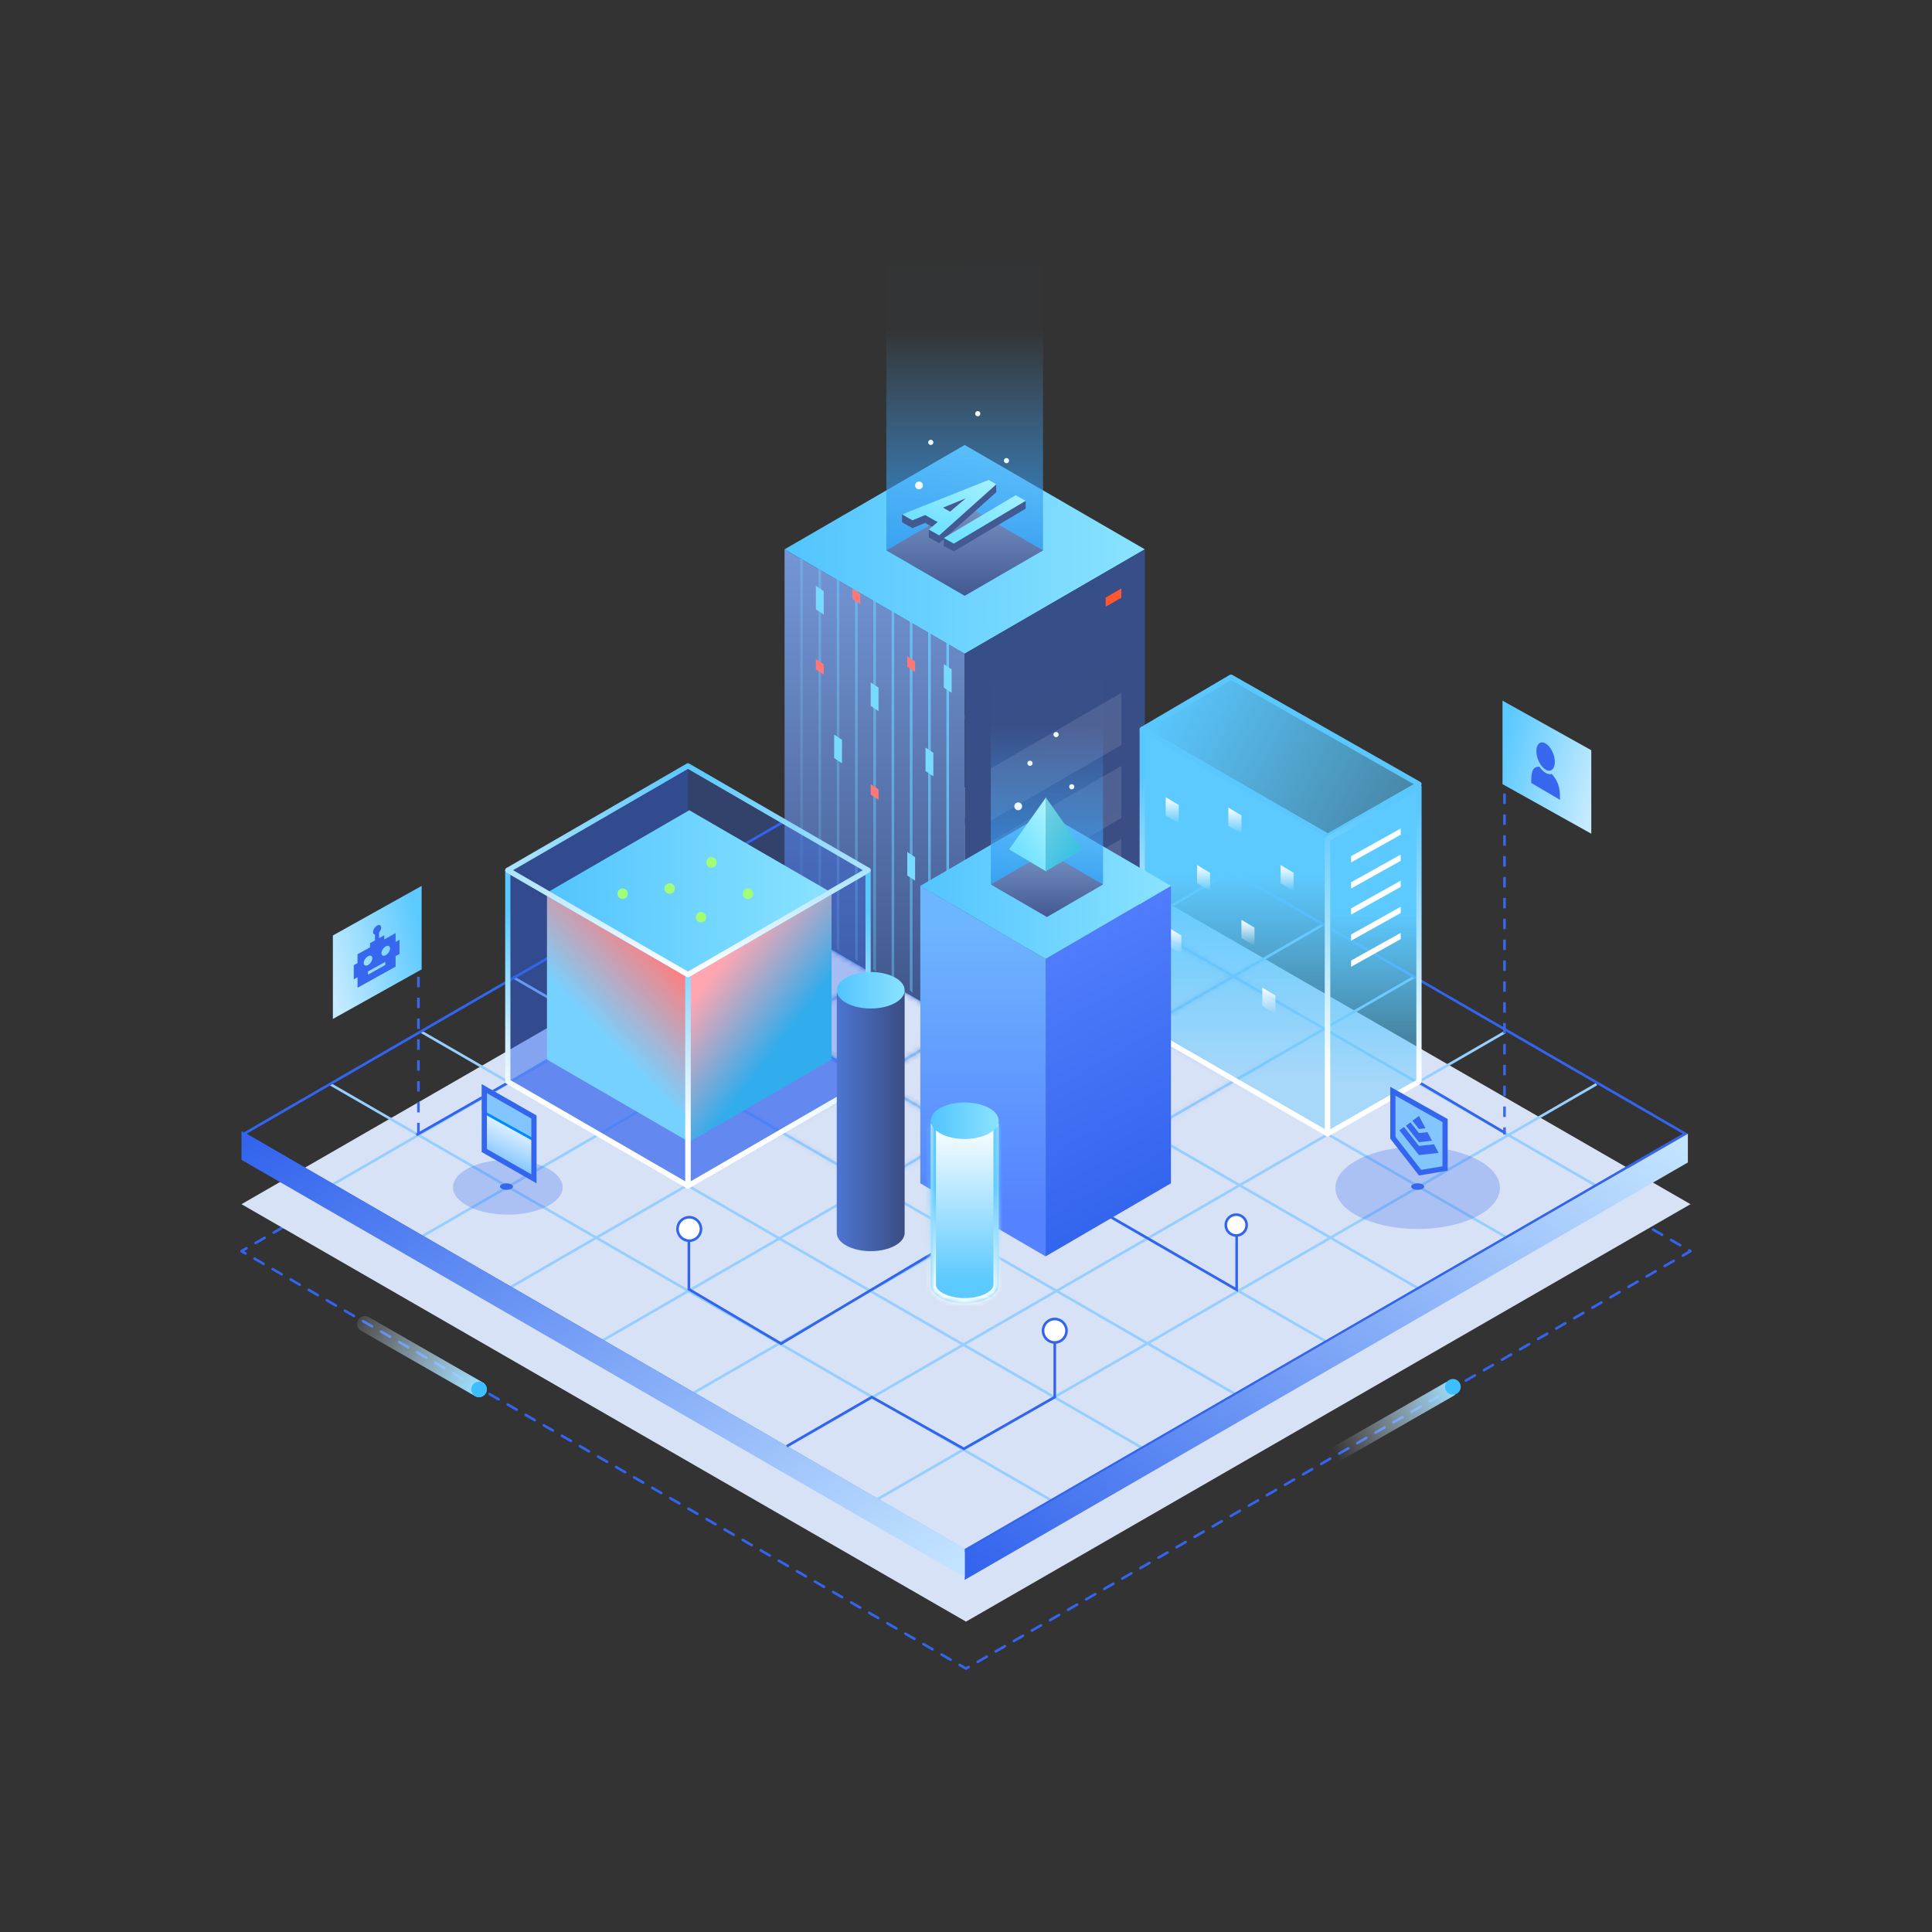 <svg xmlns="http://www.w3.org/2000/svg" width="400" height="400" viewBox="0 0 400 400" fill="none"><rect x="0" y="0" width="400" height="400" fill="#333333" stroke="none"/><path fill-rule="evenodd" clip-rule="evenodd" d="M200 172.612L350 259.037L200 345.463L50 259.037L200 172.612Z" stroke="#3364ED" stroke-width="0.54" stroke-linecap="round" stroke-linejoin="round" stroke-dasharray="2.16 2.16 2.16 2.16"></path><path fill-rule="evenodd" clip-rule="evenodd" d="M74.145 273.289C74.591 272.516 75.579 272.249 76.354 272.693L99.941 286.217C100.719 286.663 100.987 287.656 100.538 288.433C100.092 289.206 99.104 289.473 98.329 289.028L74.742 275.505C73.964 275.059 73.697 274.066 74.145 273.289Z" fill="url(#paint0_linear_4_987)"></path><path fill-rule="evenodd" clip-rule="evenodd" d="M99.189 289.286C100.085 289.286 100.811 288.561 100.811 287.666C100.811 286.771 100.085 286.045 99.189 286.045C98.294 286.045 97.568 286.771 97.568 287.666C97.568 288.561 98.294 289.286 99.189 289.286Z" fill="#3DBEFF"></path><path fill-rule="evenodd" clip-rule="evenodd" d="M301.531 286.793C301.084 286.02 300.096 285.753 299.321 286.197L275.734 299.721C274.956 300.167 274.689 301.16 275.137 301.937C275.584 302.71 276.572 302.977 277.346 302.532L300.933 289.009C301.711 288.563 301.979 287.57 301.531 286.793Z" fill="url(#paint1_linear_4_987)"></path><path fill-rule="evenodd" clip-rule="evenodd" d="M300.811 288.746C299.915 288.746 299.189 288.021 299.189 287.126C299.189 286.231 299.915 285.505 300.811 285.505C301.706 285.505 302.432 286.231 302.432 287.126C302.432 288.021 301.706 288.746 300.811 288.746Z" fill="#3DBEFF"></path><path fill-rule="evenodd" clip-rule="evenodd" d="M200 162.889L350 249.315L200 335.74L50 249.315L200 162.889Z" fill="#D7E2F6"></path><path fill-rule="evenodd" clip-rule="evenodd" d="M217.973 158.874L218.243 159.341L200 169.872L218.007 180.266L236.351 169.677L236.622 170.145L218.547 180.578L236.284 190.815L254.189 180.48L254.46 180.948L236.824 191.127L255.372 201.833L273.649 191.283L273.919 191.751L255.912 202.145L274.189 212.695L292.568 202.087L292.838 202.554L274.73 213.007L293.475 223.827L311.486 213.43L311.757 213.898L294.015 224.138L312.292 234.688L330.406 224.233L330.676 224.701L312.833 235L330.676 245.299L330.405 245.767L312.292 235.312L294.285 245.706L312.298 256.103L312.027 256.57L293.745 246.018L276.008 256.256L294.46 266.906L294.189 267.374L275.468 256.568L256.921 267.273L275 277.709L274.73 278.177L256.38 267.585L238.103 278.135L256.081 288.512L255.811 288.98L237.563 278.447L218.818 289.267L237.162 299.856L236.892 300.323L218.277 289.579L200 300.129L218.243 310.659L217.973 311.127L199.46 300.441L180.946 311.127L180.676 310.659L198.919 300.129L180.642 289.579L162.027 300.323L161.757 299.856L180.102 289.267L161.357 278.447L143.108 288.98L142.838 288.512L160.816 278.135L142.539 267.585L124.189 278.177L123.919 277.709L141.999 267.273L123.451 256.568L104.73 267.374L104.459 266.906L122.911 256.256L105.174 246.018L86.892 256.57L86.622 256.103L104.634 245.706L86.627 235.312L68.513 245.767L68.243 245.299L86.086 235L68.243 224.701L68.514 224.233L86.627 234.688L104.904 224.138L87.162 213.898L87.433 213.43L105.444 223.827L124.189 213.007L106.081 202.554L106.352 202.087L124.73 212.695L143.007 202.145L125 191.751L125.27 191.283L143.547 201.833L162.095 191.127L144.46 180.948L144.73 180.48L162.635 190.815L180.372 180.577L162.297 170.145L162.568 169.677L180.912 180.266L198.919 169.872L180.676 159.341L180.946 158.874L199.459 169.56L217.973 158.874ZM199.459 170.184L181.453 180.577L199.46 190.971L217.466 180.578L199.459 170.184ZM180.912 180.889L163.176 191.127L181.183 201.521L198.919 191.283L180.912 180.889ZM162.635 191.439L144.088 202.145L162.095 212.539L180.642 201.833L162.635 191.439ZM143.547 202.457L125.27 213.007L143.277 223.4L161.554 212.851L143.547 202.457ZM124.73 213.319L105.985 224.138L123.992 234.532L142.737 223.712L124.73 213.319ZM105.444 224.45L87.167 235L105.174 245.394L123.451 234.844L105.444 224.45ZM200 191.283L218.007 180.889L235.743 191.127L217.737 201.521L200 191.283ZM181.723 201.833L199.46 191.595L217.196 201.833L199.46 212.071L181.723 201.833ZM162.635 212.851L181.183 202.145L198.919 212.383L180.372 223.088L162.635 212.851ZM143.817 223.712L162.095 213.163L179.831 223.4L161.554 233.95L143.817 223.712ZM124.532 234.844L143.277 224.024L161.014 234.262L142.269 245.082L124.532 234.844ZM105.714 245.706L123.992 235.156L141.728 245.394L123.451 255.944L105.714 245.706ZM236.284 191.439L218.277 201.833L236.824 212.539L254.831 202.145L236.284 191.439ZM217.737 202.145L200 212.383L218.547 223.088L236.284 212.851L217.737 202.145ZM199.46 212.695L180.912 223.4L199.46 234.106L218.007 223.4L199.46 212.695ZM180.372 223.712L162.094 234.262L180.642 244.968L198.919 234.418L180.372 223.712ZM161.554 234.574L142.809 245.394L161.357 256.1L180.102 245.28L161.554 234.574ZM142.269 245.706L123.991 256.256L142.539 266.961L160.816 256.412L142.269 245.706ZM237.365 212.851L255.372 202.457L273.649 213.007L255.642 223.4L237.365 212.851ZM219.088 223.4L236.824 213.163L255.102 223.712L237.365 233.95L219.088 223.4ZM200 234.418L218.547 223.712L236.825 234.262L218.277 244.968L200 234.418ZM181.182 245.28L199.46 234.73L217.737 245.28L199.46 255.83L181.182 245.28ZM161.897 256.412L180.642 245.592L198.919 256.142L180.174 266.961L161.897 256.412ZM143.079 267.273L161.357 256.724L179.634 267.273L161.357 277.823L143.079 267.273ZM274.189 213.319L256.182 223.712L274.927 234.532L292.934 224.138L274.189 213.319ZM255.642 224.024L237.905 234.262L256.65 245.082L274.387 234.844L255.642 224.024ZM237.365 234.574L218.817 245.28L237.562 256.1L256.11 245.394L237.365 234.574ZM218.277 245.592L200 256.142L218.745 266.961L237.022 256.412L218.277 245.592ZM199.46 256.453L180.714 267.273L199.459 278.093L218.205 267.273L199.46 256.453ZM180.174 267.585L161.897 278.135L180.642 288.955L198.919 278.405L180.174 267.585ZM275.468 234.844L293.475 224.45L311.752 235L293.745 245.394L275.468 234.844ZM257.191 245.394L274.927 235.156L293.205 245.706L275.468 255.944L257.191 245.394ZM238.103 256.412L256.65 245.706L274.928 256.256L256.38 266.961L238.103 256.412ZM219.285 267.273L237.562 256.723L255.84 267.273L237.563 277.823L219.285 267.273ZM200 278.405L218.745 267.585L237.022 278.135L218.277 288.955L200 278.405ZM181.182 289.267L199.459 278.717L217.737 289.267L199.46 299.817L181.182 289.267Z" fill="#96CFFF"></path><mask id="mask0_4_987" style="mask-type:luminance" maskUnits="userSpaceOnUse" x="68" y="158" width="263" height="154"><path fill-rule="evenodd" clip-rule="evenodd" d="M217.973 158.874L218.243 159.341L200 169.872L218.007 180.266L236.351 169.677L236.622 170.145L218.547 180.578L236.284 190.815L254.189 180.48L254.46 180.948L236.824 191.127L255.372 201.833L273.649 191.283L273.919 191.751L255.912 202.145L274.189 212.695L292.568 202.087L292.838 202.554L274.73 213.007L293.475 223.827L311.486 213.43L311.757 213.898L294.015 224.138L312.292 234.688L330.406 224.233L330.676 224.701L312.833 235L330.676 245.299L330.405 245.767L312.292 235.312L294.285 245.706L312.298 256.103L312.027 256.57L293.745 246.018L276.008 256.256L294.46 266.906L294.189 267.374L275.468 256.568L256.921 267.273L275 277.709L274.73 278.177L256.38 267.585L238.103 278.135L256.081 288.512L255.811 288.98L237.563 278.447L218.818 289.267L237.162 299.856L236.892 300.323L218.277 289.579L200 300.129L218.243 310.659L217.973 311.127L199.46 300.441L180.946 311.127L180.676 310.659L198.919 300.129L180.642 289.579L162.027 300.323L161.757 299.856L180.102 289.267L161.357 278.447L143.108 288.98L142.838 288.512L160.816 278.135L142.539 267.585L124.189 278.177L123.919 277.709L141.999 267.273L123.451 256.568L104.73 267.374L104.459 266.906L122.911 256.256L105.174 246.018L86.892 256.57L86.622 256.103L104.634 245.706L86.627 235.312L68.513 245.767L68.243 245.299L86.086 235L68.243 224.701L68.514 224.233L86.627 234.688L104.904 224.138L87.162 213.898L87.433 213.43L105.444 223.827L124.189 213.007L106.081 202.554L106.352 202.087L124.73 212.695L143.007 202.145L125 191.751L125.27 191.283L143.547 201.833L162.095 191.127L144.46 180.948L144.73 180.48L162.635 190.815L180.372 180.577L162.297 170.145L162.568 169.677L180.912 180.266L198.919 169.872L180.676 159.341L180.946 158.874L199.459 169.56L217.973 158.874ZM199.459 170.184L181.453 180.577L199.46 190.971L217.466 180.578L199.459 170.184ZM180.912 180.889L163.176 191.127L181.183 201.521L198.919 191.283L180.912 180.889ZM162.635 191.439L144.088 202.145L162.095 212.539L180.642 201.833L162.635 191.439ZM143.547 202.457L125.27 213.007L143.277 223.4L161.554 212.851L143.547 202.457ZM124.73 213.319L105.985 224.138L123.992 234.532L142.737 223.712L124.73 213.319ZM105.444 224.45L87.167 235L105.174 245.394L123.451 234.844L105.444 224.45ZM200 191.283L218.007 180.889L235.743 191.127L217.737 201.521L200 191.283ZM181.723 201.833L199.46 191.595L217.196 201.833L199.46 212.071L181.723 201.833ZM162.635 212.851L181.183 202.145L198.919 212.383L180.372 223.088L162.635 212.851ZM143.817 223.712L162.095 213.163L179.831 223.4L161.554 233.95L143.817 223.712ZM124.532 234.844L143.277 224.024L161.014 234.262L142.269 245.082L124.532 234.844ZM105.714 245.706L123.992 235.156L141.728 245.394L123.451 255.944L105.714 245.706ZM236.284 191.439L218.277 201.833L236.824 212.539L254.831 202.145L236.284 191.439ZM217.737 202.145L200 212.383L218.547 223.088L236.284 212.851L217.737 202.145ZM199.46 212.695L180.912 223.4L199.46 234.106L218.007 223.4L199.46 212.695ZM180.372 223.712L162.094 234.262L180.642 244.968L198.919 234.418L180.372 223.712ZM161.554 234.574L142.809 245.394L161.357 256.1L180.102 245.28L161.554 234.574ZM142.269 245.706L123.991 256.256L142.539 266.961L160.816 256.412L142.269 245.706ZM237.365 212.851L255.372 202.457L273.649 213.007L255.642 223.4L237.365 212.851ZM219.088 223.4L236.824 213.163L255.102 223.712L237.365 233.95L219.088 223.4ZM200 234.418L218.547 223.712L236.825 234.262L218.277 244.968L200 234.418ZM181.182 245.28L199.46 234.73L217.737 245.28L199.46 255.83L181.182 245.28ZM161.897 256.412L180.642 245.592L198.919 256.142L180.174 266.961L161.897 256.412ZM143.079 267.273L161.357 256.724L179.634 267.273L161.357 277.823L143.079 267.273ZM274.189 213.319L256.182 223.712L274.927 234.532L292.934 224.138L274.189 213.319ZM255.642 224.024L237.905 234.262L256.65 245.082L274.387 234.844L255.642 224.024ZM237.365 234.574L218.817 245.28L237.562 256.1L256.11 245.394L237.365 234.574ZM218.277 245.592L200 256.142L218.745 266.961L237.022 256.412L218.277 245.592ZM199.46 256.453L180.714 267.273L199.459 278.093L218.205 267.273L199.46 256.453ZM180.174 267.585L161.897 278.135L180.642 288.955L198.919 278.405L180.174 267.585ZM275.468 234.844L293.475 224.45L311.752 235L293.745 245.394L275.468 234.844ZM257.191 245.394L274.927 235.156L293.205 245.706L275.468 255.944L257.191 245.394ZM238.103 256.412L256.65 245.706L274.928 256.256L256.38 266.961L238.103 256.412ZM219.285 267.273L237.562 256.723L255.84 267.273L237.563 277.823L219.285 267.273ZM200 278.405L218.745 267.585L237.022 278.135L218.277 288.955L200 278.405ZM181.182 289.267L199.459 278.717L217.737 289.267L199.46 299.817L181.182 289.267Z" fill="white"></path></mask><g mask="url(#mask0_4_987)"><path fill-rule="evenodd" clip-rule="evenodd" d="M199.73 250.395C241.226 250.395 274.865 221.132 274.865 185.035C274.865 148.938 241.226 119.676 199.73 119.676C158.234 119.676 124.595 148.938 124.595 185.035C124.595 221.132 158.234 250.395 199.73 250.395Z" fill="url(#paint2_radial_4_987)"></path></g><path d="M348.922 234.73L199.729 321.009L50.537 234.73L199.729 148.45L348.922 234.73Z" stroke="#3364ED" stroke-width="0.54" stroke-linecap="round"></path><path fill-rule="evenodd" clip-rule="evenodd" d="M199.73 321.156L349.459 234.73V240.672L199.73 327.098V321.156Z" fill="url(#paint3_linear_4_987)"></path><path fill-rule="evenodd" clip-rule="evenodd" d="M50 234.19L199.73 320.616V326.558L50 240.132V234.19Z" fill="url(#paint4_linear_4_987)"></path><path d="M293.805 224.085L311.659 234.589" stroke="#3364ED" stroke-width="0.54"></path><path d="M311.492 147.013V234.884" stroke="#3768EE" stroke-width="0.54" stroke-dasharray="2.16 2.16 2.16 2.16"></path><path fill-rule="evenodd" clip-rule="evenodd" d="M311.081 145.063L329.459 155.326V172.612L311.081 162.349V145.063Z" fill="url(#paint5_linear_4_987)"></path><path fill-rule="evenodd" clip-rule="evenodd" d="M320 153.93C321.055 154.548 321.911 156.261 321.911 157.755C321.911 159.248 321.055 159.958 320 159.339C318.944 158.72 318.088 157.007 318.088 155.514C318.088 154.02 318.944 153.311 320 153.93ZM318.722 158.742C319.503 159.898 320.497 160.481 321.277 160.24C322.973 162.14 322.973 163.865 322.973 165.59L317.027 162.104C317.027 160.379 317.027 158.655 318.722 158.742Z" fill="#3767EF"></path><path d="M105.596 223.917L86.225 234.973" stroke="#3364ED" stroke-width="0.54"></path><path d="M86.628 184.953V234.884" stroke="#3768EE" stroke-width="0.54" stroke-dasharray="2.16 2.16 2.16 2.16"></path><path fill-rule="evenodd" clip-rule="evenodd" d="M87.297 183.415L68.919 193.678V210.963L87.297 200.7V183.415Z" fill="url(#paint6_linear_4_987)"></path><path fill-rule="evenodd" clip-rule="evenodd" d="M79.556 193.634L78.481 194.23V193.044C78.745 192.751 78.925 192.365 78.925 192.035C78.925 191.556 78.548 191.377 78.083 191.635C77.618 191.893 77.241 192.491 77.241 192.969C77.241 193.28 77.4 193.465 77.64 193.485V194.698L76.61 195.269V196.136L74.027 197.57V199.395L73.243 199.83V202.769L74.027 202.333V204.502L81.91 200.125V197.957L82.712 197.512V194.573L81.91 195.018V193.193L79.556 194.5V193.634ZM76.189 201.785V201.135L79.766 199.149V199.799L76.189 201.785ZM76.198 199.8C76.689 199.527 77.087 198.897 77.087 198.393C77.087 197.889 76.689 197.701 76.198 197.974C75.707 198.246 75.309 198.876 75.309 199.38C75.309 199.884 75.707 200.072 76.198 199.8ZM80.755 196.357C80.755 196.861 80.357 197.491 79.866 197.763C79.375 198.036 78.977 197.848 78.977 197.344C78.977 196.84 79.375 196.21 79.866 195.937C80.357 195.665 80.755 195.853 80.755 196.357Z" fill="#3767EF"></path><path d="M229.934 251.935L256.037 267.024V255.859" stroke="#3364ED" stroke-width="0.54"></path><path fill-rule="evenodd" clip-rule="evenodd" d="M255.945 255.796C257.139 255.796 258.108 254.829 258.108 253.636C258.108 252.442 257.139 251.475 255.945 251.475C254.751 251.475 253.783 252.442 253.783 253.636C253.783 254.829 254.751 255.796 255.945 255.796Z" fill="white" stroke="#3364ED" stroke-width="0.54"></path><path d="M162.89 299.422L180.495 289.259L199.558 299.962L218.378 289.259V276.246" stroke="#3364ED" stroke-width="0.54"></path><path fill-rule="evenodd" clip-rule="evenodd" d="M218.378 277.943C219.721 277.943 220.81 276.855 220.81 275.512C220.81 274.17 219.721 273.082 218.378 273.082C217.035 273.082 215.946 274.17 215.946 275.512C215.946 276.855 217.035 277.943 218.378 277.943Z" fill="white" stroke="#3364ED" stroke-width="0.54"></path><path d="M208.33 250.38L161.717 278.19L142.623 266.922V257.109" stroke="#3364ED" stroke-width="0.54"></path><path fill-rule="evenodd" clip-rule="evenodd" d="M142.702 256.877C144.046 256.877 145.135 255.788 145.135 254.446C145.135 253.104 144.046 252.015 142.702 252.015C141.359 252.015 140.27 253.104 140.27 254.446C140.27 255.788 141.359 256.877 142.702 256.877Z" fill="white" stroke="#3364ED" stroke-width="0.54"></path><path fill-rule="evenodd" clip-rule="evenodd" d="M162.432 113.734L199.729 135.341V212.584L162.432 190.977V113.734Z" fill="url(#paint7_linear_4_987)"></path><path fill-rule="evenodd" clip-rule="evenodd" d="M165.675 115.355L166.215 115.914V192.598L165.675 192.038V115.355ZM169.458 117.515L169.999 118.075V194.758L169.458 194.199V117.515ZM173.242 119.676L173.783 120.236V196.919L173.242 196.359V119.676ZM177.026 121.837L177.567 122.396V199.08L177.026 198.52V121.837ZM180.81 123.997L181.351 124.557V201.24L180.81 200.68V123.997ZM184.594 126.158L185.134 126.718V203.401L184.594 202.841V126.158ZM188.378 128.318L188.918 128.878V205.562L188.378 205.002V128.318ZM192.161 130.479L192.702 131.039V207.722L192.161 207.162V130.479ZM195.945 132.64L196.486 133.199V209.883L195.945 209.323V132.64Z" fill="url(#paint8_linear_4_987)"></path><path fill-rule="evenodd" clip-rule="evenodd" d="M195.405 137.501L197.026 138.581V143.443L195.405 142.363V137.501Z" fill="#79DAFF"></path><path fill-rule="evenodd" clip-rule="evenodd" d="M191.621 154.786L193.243 155.867V160.728L191.621 159.648V154.786Z" fill="#79DAFF"></path><path fill-rule="evenodd" clip-rule="evenodd" d="M187.837 176.393L189.459 177.473V182.335L187.837 181.254V176.393Z" fill="#79DAFF"></path><path fill-rule="evenodd" clip-rule="evenodd" d="M180.27 141.282L181.891 142.363V147.224L180.27 146.144V141.282Z" fill="#79DAFF"></path><path fill-rule="evenodd" clip-rule="evenodd" d="M180.27 162.349L181.891 163.429V165.59L180.27 164.509V162.349Z" fill="#FF7777"></path><path fill-rule="evenodd" clip-rule="evenodd" d="M187.837 135.881L189.459 136.961V139.122L187.837 138.041V135.881Z" fill="#FF7777"></path><path fill-rule="evenodd" clip-rule="evenodd" d="M176.486 121.837L178.108 122.917V125.077L176.486 123.997V121.837Z" fill="#FF7777"></path><path fill-rule="evenodd" clip-rule="evenodd" d="M168.918 136.421L170.54 137.501V139.662L168.918 138.581V136.421Z" fill="#FF7777"></path><path fill-rule="evenodd" clip-rule="evenodd" d="M172.702 152.086L174.324 153.166V158.027L172.702 156.947V152.086Z" fill="#79DAFF"></path><path fill-rule="evenodd" clip-rule="evenodd" d="M168.918 121.296L170.54 122.377V127.238L168.918 126.158V121.296Z" fill="#79DAFF"></path><path fill-rule="evenodd" clip-rule="evenodd" d="M199.729 92.128L237.027 113.734L199.729 135.341L162.432 113.734L199.729 92.128Z" fill="url(#paint9_linear_4_987)"></path><path fill-rule="evenodd" clip-rule="evenodd" d="M237.027 113.734L199.73 135.341V212.584L237.027 190.977V113.734Z" fill="url(#paint10_linear_4_987)"></path><path fill-rule="evenodd" clip-rule="evenodd" d="M232.162 143.443L205.135 159.108V169.911L232.162 154.246V143.443ZM232.162 158.567L205.135 174.232V185.035L232.162 169.371V158.567ZM205.135 189.357L232.162 173.692V184.495L205.135 200.16V189.357Z" fill="white" fill-opacity="0.11"></path><path fill-rule="evenodd" clip-rule="evenodd" d="M232.162 121.837L228.919 123.717V125.618L232.162 123.737V121.837Z" fill="#FF5730"></path><path fill-rule="evenodd" clip-rule="evenodd" d="M199.729 55H215.945V113.945L199.729 123.34L183.513 113.945V55.285H199.729V55Z" fill="url(#paint11_linear_4_987)"></path><path fill-rule="evenodd" clip-rule="evenodd" d="M199.729 104.551L215.945 113.945L199.729 123.34L183.513 113.945L199.729 104.551Z" fill="url(#paint12_linear_4_987)"></path><path fill-rule="evenodd" clip-rule="evenodd" d="M190.27 101.31C190.718 101.31 191.081 100.948 191.081 100.5C191.081 100.053 190.718 99.69 190.27 99.69C189.822 99.69 189.459 100.053 189.459 100.5C189.459 100.948 189.822 101.31 190.27 101.31Z" fill="#EFF7FF"></path><path fill-rule="evenodd" clip-rule="evenodd" d="M208.378 95.909C208.676 95.909 208.918 95.667 208.918 95.369C208.918 95.07 208.676 94.828 208.378 94.828C208.079 94.828 207.837 95.07 207.837 95.369C207.837 95.667 208.079 95.909 208.378 95.909Z" fill="#EFF7FF"></path><path fill-rule="evenodd" clip-rule="evenodd" d="M202.432 86.186C202.731 86.186 202.973 85.944 202.973 85.646C202.973 85.347 202.731 85.106 202.432 85.106C202.134 85.106 201.892 85.347 201.892 85.646C201.892 85.944 202.134 86.186 202.432 86.186Z" fill="#EFF7FF"></path><path fill-rule="evenodd" clip-rule="evenodd" d="M192.702 92.128C193.001 92.128 193.243 91.886 193.243 91.588C193.243 91.289 193.001 91.047 192.702 91.047C192.404 91.047 192.162 91.289 192.162 91.588C192.162 91.886 192.404 92.128 192.702 92.128Z" fill="#EFF7FF"></path><path fill-rule="evenodd" clip-rule="evenodd" d="M194.457 112.474L192.299 111.255V109.63L194.126 109.715L191.543 108.257L188.915 109.343L186.756 108.125V106.479L204.692 100.986L206.236 100.168L206.284 101.885L195.999 111.093L210.286 104.145L212.35 103.698V105.311L197.469 114.174L195.405 113.009V111.625L194.457 112.474Z" fill="#425991"></path><path fill-rule="evenodd" clip-rule="evenodd" d="M194.457 110.853L192.299 109.634L194.126 108.095L191.543 106.637L188.915 107.723L186.756 106.504L204.692 99.366L206.284 100.265L194.457 110.853ZM196.7 105.927L199.964 103.163L195.238 105.102L196.7 105.927ZM197.469 112.553L195.405 111.388L210.286 102.525L212.35 103.69L197.469 112.553Z" fill="url(#paint13_linear_4_987)"></path><path opacity="0.3" fill-rule="evenodd" clip-rule="evenodd" d="M179.73 180.174L142.433 158.567V202.32L179.73 223.927V180.174Z" fill="#3364ED"></path><path opacity="0.702" fill-rule="evenodd" clip-rule="evenodd" d="M142.432 245.533L105.135 223.927L142.973 201.78L180.27 223.387L142.432 245.533Z" fill="#3364ED"></path><path opacity="0.5" fill-rule="evenodd" clip-rule="evenodd" d="M105.135 180.174L142.433 158.567V202.32L105.135 223.927V180.174Z" fill="#3364ED"></path><path fill-rule="evenodd" clip-rule="evenodd" d="M113.244 184.816L142.703 201.882V236.441L113.244 219.375V184.816Z" fill="url(#paint14_linear_4_987)"></path><path fill-rule="evenodd" clip-rule="evenodd" d="M142.703 167.75L172.163 184.816L142.703 201.882L113.244 184.816L142.703 167.75Z" fill="url(#paint15_linear_4_987)"></path><path fill-rule="evenodd" clip-rule="evenodd" d="M172.163 184.816L142.703 201.882V236.441L172.163 219.375V184.816Z" fill="url(#paint16_linear_4_987)"></path><path fill-rule="evenodd" clip-rule="evenodd" d="M105.135 180.174L142.433 201.78V245.533L105.135 223.927V180.174Z" stroke="url(#paint17_linear_4_987)" stroke-width="1.08" stroke-linejoin="round"></path><path fill-rule="evenodd" clip-rule="evenodd" d="M179.73 180.174L142.433 201.78V245.533L179.73 223.927V180.174Z" stroke="url(#paint18_linear_4_987)" stroke-width="1.08" stroke-linejoin="round"></path><path fill-rule="evenodd" clip-rule="evenodd" d="M142.433 158.567L179.73 180.174L142.433 201.78L105.135 180.174L142.433 158.567Z" stroke="url(#paint19_linear_4_987)" stroke-width="1.08" stroke-linejoin="round"></path><path fill-rule="evenodd" clip-rule="evenodd" d="M138.649 185.035C139.246 185.035 139.73 184.552 139.73 183.955C139.73 183.358 139.246 182.875 138.649 182.875C138.052 182.875 137.568 183.358 137.568 183.955C137.568 184.552 138.052 185.035 138.649 185.035Z" fill="#A2FF74"></path><path fill-rule="evenodd" clip-rule="evenodd" d="M154.865 186.116C155.462 186.116 155.946 185.632 155.946 185.035C155.946 184.439 155.462 183.955 154.865 183.955C154.268 183.955 153.784 184.439 153.784 185.035C153.784 185.632 154.268 186.116 154.865 186.116Z" fill="#A2FF74"></path><path fill-rule="evenodd" clip-rule="evenodd" d="M147.298 179.634C147.895 179.634 148.379 179.15 148.379 178.553C148.379 177.957 147.895 177.473 147.298 177.473C146.701 177.473 146.217 177.957 146.217 178.553C146.217 179.15 146.701 179.634 147.298 179.634Z" fill="#A2FF74"></path><path fill-rule="evenodd" clip-rule="evenodd" d="M145.136 190.977C145.733 190.977 146.217 190.493 146.217 189.897C146.217 189.3 145.733 188.816 145.136 188.816C144.538 188.816 144.054 189.3 144.054 189.897C144.054 190.493 144.538 190.977 145.136 190.977Z" fill="#A2FF74"></path><path fill-rule="evenodd" clip-rule="evenodd" d="M128.919 186.116C129.516 186.116 130 185.632 130 185.035C130 184.439 129.516 183.955 128.919 183.955C128.322 183.955 127.838 184.439 127.838 185.035C127.838 185.632 128.322 186.116 128.919 186.116Z" fill="#A2FF74"></path><path fill-rule="evenodd" clip-rule="evenodd" d="M236.486 151.005L274.865 173.152V234.73L236.486 212.584V151.005Z" fill="url(#paint20_linear_4_987)" stroke="url(#paint21_linear_4_987)" stroke-width="1.08" stroke-linejoin="round"></path><path fill-rule="evenodd" clip-rule="evenodd" d="M241.351 165.049L244.054 166.67V170.451L241.351 168.83V165.049Z" fill="url(#paint22_linear_4_987)"></path><path fill-rule="evenodd" clip-rule="evenodd" d="M247.838 179.094L250.54 180.714V184.495L247.838 182.875V179.094Z" fill="url(#paint23_linear_4_987)"></path><path fill-rule="evenodd" clip-rule="evenodd" d="M257.027 190.437L259.729 192.057V195.839L257.027 194.218V190.437Z" fill="url(#paint24_linear_4_987)"></path><path fill-rule="evenodd" clip-rule="evenodd" d="M261.351 204.481L264.054 206.102V209.883L261.351 208.262V204.481Z" fill="url(#paint25_linear_4_987)"></path><path fill-rule="evenodd" clip-rule="evenodd" d="M241.892 192.057L244.594 193.678V197.459L241.892 195.839V192.057Z" fill="url(#paint26_linear_4_987)"></path><path fill-rule="evenodd" clip-rule="evenodd" d="M254.324 167.21L257.027 168.831V172.612L254.324 170.991V167.21Z" fill="url(#paint27_linear_4_987)"></path><path fill-rule="evenodd" clip-rule="evenodd" d="M265.135 179.094L267.837 180.714V184.495L265.135 182.875V179.094Z" fill="url(#paint28_linear_4_987)"></path><path fill-rule="evenodd" clip-rule="evenodd" d="M254.865 140.202L293.784 162.349L274.865 173.152L236.486 151.005L254.865 140.202Z" fill="url(#paint29_linear_4_987)" stroke="#5AC8FF" stroke-width="1.08" stroke-linejoin="round"></path><path fill-rule="evenodd" clip-rule="evenodd" d="M293.783 162.889L274.865 173.692V234.73L293.783 223.927V162.889Z" fill="url(#paint30_linear_4_987)" stroke="url(#paint31_linear_4_987)" stroke-width="1.08" stroke-linejoin="round"></path><path fill-rule="evenodd" clip-rule="evenodd" d="M279.73 177.262L290 171.531V172.823L279.73 178.553V177.262Z" fill="white"></path><path fill-rule="evenodd" clip-rule="evenodd" d="M279.73 182.663L290 176.933V178.225L279.73 183.955V182.663Z" fill="white"></path><path fill-rule="evenodd" clip-rule="evenodd" d="M279.73 188.065L290 182.335V183.626L279.73 189.357V188.065Z" fill="white"></path><path fill-rule="evenodd" clip-rule="evenodd" d="M279.73 193.467L290 187.736V189.028L279.73 194.758V193.467Z" fill="white"></path><path fill-rule="evenodd" clip-rule="evenodd" d="M279.73 198.868L290 193.138V194.429L279.73 200.16V198.868Z" fill="white"></path><path fill-rule="evenodd" clip-rule="evenodd" d="M190.541 183.415L216.486 198.539V260.118L190.541 244.993V183.415Z" fill="url(#paint32_linear_4_987)"></path><path fill-rule="evenodd" clip-rule="evenodd" d="M242.432 183.415L216.486 198.539V260.118L242.432 244.993V183.415Z" fill="url(#paint33_linear_4_987)"></path><path fill-rule="evenodd" clip-rule="evenodd" d="M216.486 168.29L242.432 183.415L216.486 198.539L190.541 183.415L216.486 168.29Z" fill="url(#paint34_linear_4_987)"></path><path fill-rule="evenodd" clip-rule="evenodd" d="M216.757 140.742H228.378V182.986L216.757 189.719L216.757 189.719L205.135 182.986V140.946H216.757V140.742Z" fill="url(#paint35_linear_4_987)"></path><path fill-rule="evenodd" clip-rule="evenodd" d="M216.757 176.393L228.378 183.125L216.757 189.858L205.135 183.125L216.757 176.393Z" fill="url(#paint36_linear_4_987)"></path><path fill-rule="evenodd" clip-rule="evenodd" d="M216.593 165.049L208.919 175.859L216.593 180.417V165.049Z" fill="url(#paint37_linear_4_987)"></path><path fill-rule="evenodd" clip-rule="evenodd" d="M216.486 165.049L224.16 175.859L216.486 180.417V165.049Z" fill="url(#paint38_linear_4_987)"></path><path fill-rule="evenodd" clip-rule="evenodd" d="M210.811 167.75C211.259 167.75 211.622 167.387 211.622 166.94C211.622 166.492 211.259 166.13 210.811 166.13C210.363 166.13 210 166.492 210 166.94C210 167.387 210.363 167.75 210.811 167.75Z" fill="#EFF7FF"></path><path fill-rule="evenodd" clip-rule="evenodd" d="M221.892 163.429C222.19 163.429 222.432 163.187 222.432 162.889C222.432 162.59 222.19 162.349 221.892 162.349C221.593 162.349 221.351 162.59 221.351 162.889C221.351 163.187 221.593 163.429 221.892 163.429Z" fill="#EFF7FF"></path><path fill-rule="evenodd" clip-rule="evenodd" d="M218.649 152.626C218.947 152.626 219.189 152.384 219.189 152.086C219.189 151.787 218.947 151.545 218.649 151.545C218.35 151.545 218.108 151.787 218.108 152.086C218.108 152.384 218.35 152.626 218.649 152.626Z" fill="#EFF7FF"></path><path fill-rule="evenodd" clip-rule="evenodd" d="M213.243 158.567C213.542 158.567 213.784 158.326 213.784 158.027C213.784 157.729 213.542 157.487 213.243 157.487C212.945 157.487 212.703 157.729 212.703 158.027C212.703 158.326 212.945 158.567 213.243 158.567Z" fill="#EFF7FF"></path><path fill-rule="evenodd" clip-rule="evenodd" d="M187.297 205.561H173.243V255.256C173.243 257.345 176.389 259.037 180.27 259.037C184.151 259.037 187.297 257.345 187.297 255.256V205.561Z" fill="url(#paint39_linear_4_987)"></path><path fill-rule="evenodd" clip-rule="evenodd" d="M180.27 208.802C184.151 208.802 187.297 207.11 187.297 205.021C187.297 202.933 184.151 201.24 180.27 201.24C176.389 201.24 173.243 202.933 173.243 205.021C173.243 207.11 176.389 208.802 180.27 208.802Z" fill="url(#paint40_linear_4_987)"></path><mask id="path-94-inside-1_4_987" fill="white"><path fill-rule="evenodd" clip-rule="evenodd" d="M206.757 232.57H192.703V266.06C192.703 268.148 195.849 269.841 199.73 269.841C203.611 269.841 206.757 268.148 206.757 266.06V232.57Z"></path></mask><path fill-rule="evenodd" clip-rule="evenodd" d="M206.757 232.57H192.703V266.06C192.703 268.148 195.849 269.841 199.73 269.841C203.611 269.841 206.757 268.148 206.757 266.06V232.57Z" fill="url(#paint41_linear_4_987)"></path><path d="M192.703 232.57V231.489C192.106 231.489 191.622 231.973 191.622 232.57H192.703ZM206.757 232.57H207.837C207.837 231.973 207.353 231.489 206.757 231.489V232.57ZM206.757 266.06H207.837H206.757ZM192.703 233.65H206.757V231.489H192.703V233.65ZM193.783 266.06V232.57H191.622V266.06H193.783ZM191.622 266.06C191.622 267.692 192.835 268.924 194.249 269.684C195.707 270.469 197.646 270.921 199.73 270.921V268.76C197.932 268.76 196.358 268.366 195.273 267.782C194.143 267.174 193.783 266.515 193.783 266.06H191.622ZM199.73 270.921C201.813 270.921 203.753 270.469 205.21 269.684C206.624 268.924 207.837 267.692 207.837 266.06H205.676C205.676 266.515 205.316 267.174 204.187 267.782C203.101 268.366 201.527 268.76 199.73 268.76V270.921ZM205.676 232.57V266.06H207.837V232.57H205.676Z" fill="url(#paint42_linear_4_987)" mask="url(#path-94-inside-1_4_987)"></path><path fill-rule="evenodd" clip-rule="evenodd" d="M199.73 235.81C203.611 235.81 206.757 234.118 206.757 232.029C206.757 229.941 203.611 228.248 199.73 228.248C195.849 228.248 192.703 229.941 192.703 232.029C192.703 234.118 195.849 235.81 199.73 235.81Z" fill="url(#paint43_linear_4_987)"></path><path fill-rule="evenodd" clip-rule="evenodd" d="M105.135 251.475C111.404 251.475 116.486 248.936 116.486 245.803C116.486 242.671 111.404 240.132 105.135 240.132C98.866 240.132 93.784 242.671 93.784 245.803C93.784 248.936 98.866 251.475 105.135 251.475Z" fill="#3667EF" fill-opacity="0.27"></path><path fill-rule="evenodd" clip-rule="evenodd" d="M104.865 246.344C105.611 246.344 106.216 246.041 106.216 245.668C106.216 245.295 105.611 244.993 104.865 244.993C104.118 244.993 103.513 245.295 103.513 245.668C103.513 246.041 104.118 246.344 104.865 246.344Z" fill="#3667EF"></path><path fill-rule="evenodd" clip-rule="evenodd" d="M99.73 224.467L111.081 230.949V244.993L99.73 238.511V224.467Z" fill="#83C6FF"></path><path fill-rule="evenodd" clip-rule="evenodd" d="M99.73 229.869L111.081 236.351V244.993L99.73 238.511V229.869Z" fill="url(#paint44_linear_4_987)"></path><path d="M100.494 230.464L110.619 236.081" stroke="#008AFF" stroke-width="0.54"></path><path d="M110.541 231.262V244.062L100.27 238.198V225.397L110.541 231.262Z" stroke="#3465EE" stroke-width="1.08"></path><path fill-rule="evenodd" clip-rule="evenodd" d="M293.514 254.446C302.918 254.446 310.541 250.637 310.541 245.938C310.541 241.24 302.918 237.431 293.514 237.431C284.11 237.431 276.487 241.24 276.487 245.938C276.487 250.637 284.11 254.446 293.514 254.446Z" fill="#3667EF" fill-opacity="0.27"></path><path fill-rule="evenodd" clip-rule="evenodd" d="M293.514 246.344C294.26 246.344 294.865 246.041 294.865 245.668C294.865 245.295 294.26 244.993 293.514 244.993C292.767 244.993 292.162 245.295 292.162 245.668C292.162 246.041 292.767 246.344 293.514 246.344Z" fill="#3667EF"></path><path d="M299.19 232.002V241.923L294.012 242.787L288.378 235.558V225.929L299.19 232.002Z" fill="#83C6FF" stroke="#3465EE" stroke-width="1.08"></path><path fill-rule="evenodd" clip-rule="evenodd" d="M297.838 238.697L293.784 239.147L289.73 234.028L290.676 233.332L293.784 237.257L296.892 236.912L297.838 238.697Z" fill="#3767EF"></path><path fill-rule="evenodd" clip-rule="evenodd" d="M296.487 236.18L293.784 236.48L291.082 233.067L292.027 232.371L293.784 234.59L295.541 234.395L296.487 236.18Z" fill="#3767EF"></path><path fill-rule="evenodd" clip-rule="evenodd" d="M295.136 233.596L293.784 233.746L292.433 232.039L293.784 231.045L295.136 233.596Z" fill="#3767EF"></path><defs><linearGradient id="paint0_linear_4_987" x1="99.491" y1="285.87" x2="71.942" y2="269.964" gradientUnits="userSpaceOnUse"><stop stop-color="#9DDEFF"></stop><stop offset="1" stop-color="#E8F4FF" stop-opacity="0.01"></stop></linearGradient><linearGradient id="paint1_linear_4_987" x1="302.296" y1="288.119" x2="277.363" y2="302.514" gradientUnits="userSpaceOnUse"><stop stop-color="#9DDEFF"></stop><stop offset="1" stop-color="#E8F4FF" stop-opacity="0.01"></stop></linearGradient><radialGradient id="paint2_radial_4_987" cx="0" cy="0" r="1" gradientUnits="userSpaceOnUse" gradientTransform="translate(199.73 185.035) scale(80.059 68.896)"><stop stop-color="#425991"></stop><stop offset="1" stop-color="#3364ED" stop-opacity="0.01"></stop></radialGradient><linearGradient id="paint3_linear_4_987" x1="269.305" y1="370.452" x2="354.654" y2="241.875" gradientUnits="userSpaceOnUse"><stop stop-color="#3364ED"></stop><stop offset="1" stop-color="#C3E4FF"></stop></linearGradient><linearGradient id="paint4_linear_4_987" x1="-19.594" y1="283.41" x2="65.744" y2="412.006" gradientUnits="userSpaceOnUse"><stop stop-color="#3364ED"></stop><stop offset="1" stop-color="#C3E4FF"></stop></linearGradient><linearGradient id="paint5_linear_4_987" x1="307.518" y1="169.842" x2="327.333" y2="174.968" gradientUnits="userSpaceOnUse"><stop stop-color="#5DCAFF"></stop><stop offset="1" stop-color="#C5EBFF"></stop></linearGradient><linearGradient id="paint6_linear_4_987" x1="90.861" y1="208.193" x2="71.045" y2="213.32" gradientUnits="userSpaceOnUse"><stop stop-color="#5DCAFF"></stop><stop offset="1" stop-color="#C5EBFF"></stop></linearGradient><linearGradient id="paint7_linear_4_987" x1="162.432" y1="113.734" x2="162.432" y2="212.584" gradientUnits="userSpaceOnUse"><stop stop-color="#7496D5"></stop><stop offset="1" stop-color="#3E5489"></stop></linearGradient><linearGradient id="paint8_linear_4_987" x1="188.769" y1="55.662" x2="139.68" y2="64.455" gradientUnits="userSpaceOnUse"><stop stop-color="#64CEFF"></stop><stop offset="1" stop-color="#74D7FF" stop-opacity="0.01"></stop></linearGradient><linearGradient id="paint9_linear_4_987" x1="237.027" y1="92.128" x2="162.432" y2="92.128" gradientUnits="userSpaceOnUse"><stop stop-color="#8AE3FF"></stop><stop offset="1" stop-color="#52C4FF"></stop></linearGradient><linearGradient id="paint10_linear_4_987" x1="203.719" y1="212.392" x2="162.844" y2="132.881" gradientUnits="userSpaceOnUse"><stop stop-color="#3B4D82"></stop><stop offset="1" stop-color="#364F8B"></stop></linearGradient><linearGradient id="paint11_linear_4_987" x1="186.642" y1="68.188" x2="186.642" y2="123.34" gradientUnits="userSpaceOnUse"><stop stop-color="#4DAEFF" stop-opacity="0.01"></stop><stop offset="1" stop-color="#2C94EB"></stop></linearGradient><linearGradient id="paint12_linear_4_987" x1="183.513" y1="104.551" x2="183.513" y2="123.34" gradientUnits="userSpaceOnUse"><stop stop-color="#7792C4"></stop><stop offset="1" stop-color="#425991"></stop></linearGradient><linearGradient id="paint13_linear_4_987" x1="199.84" y1="96.072" x2="194.38" y2="109.718" gradientUnits="userSpaceOnUse"><stop stop-color="#A9F2FF"></stop><stop offset="1" stop-color="#70E1FF"></stop></linearGradient><linearGradient id="paint14_linear_4_987" x1="123.77" y1="183.04" x2="108.736" y2="197.571" gradientUnits="userSpaceOnUse"><stop stop-color="#FF7E7E"></stop><stop offset="1" stop-color="#77D1FF"></stop></linearGradient><linearGradient id="paint15_linear_4_987" x1="172.163" y1="167.75" x2="113.244" y2="167.75" gradientUnits="userSpaceOnUse"><stop stop-color="#8AE3FF"></stop><stop offset="1" stop-color="#52C4FF"></stop></linearGradient><linearGradient id="paint16_linear_4_987" x1="158.307" y1="187.614" x2="174.009" y2="199.665" gradientUnits="userSpaceOnUse"><stop stop-color="#FFA6B1"></stop><stop offset="1" stop-color="#31ACEC"></stop></linearGradient><linearGradient id="paint17_linear_4_987" x1="134.803" y1="227.155" x2="134.803" y2="188.536" gradientUnits="userSpaceOnUse"><stop stop-color="white"></stop><stop offset="1" stop-color="#5AC8FF"></stop></linearGradient><linearGradient id="paint18_linear_4_987" x1="147.939" y1="234.306" x2="147.939" y2="188.244" gradientUnits="userSpaceOnUse"><stop stop-color="white"></stop><stop offset="1" stop-color="#5AC8FF"></stop></linearGradient><linearGradient id="paint19_linear_4_987" x1="179.73" y1="201.78" x2="179.73" y2="158.567" gradientUnits="userSpaceOnUse"><stop stop-color="white"></stop><stop offset="1" stop-color="#5AC8FF"></stop></linearGradient><linearGradient id="paint20_linear_4_987" x1="245.96" y1="181.149" x2="245.96" y2="223.537" gradientUnits="userSpaceOnUse"><stop stop-color="#5DCAFF"></stop><stop offset="1" stop-color="#57C6FF" stop-opacity="0.368"></stop></linearGradient><linearGradient id="paint21_linear_4_987" x1="266.898" y1="210.308" x2="266.898" y2="161.343" gradientUnits="userSpaceOnUse"><stop stop-color="white"></stop><stop offset="1" stop-color="#5AC8FF"></stop></linearGradient><linearGradient id="paint22_linear_4_987" x1="241.351" y1="165.049" x2="241.351" y2="170.451" gradientUnits="userSpaceOnUse"><stop stop-color="white"></stop><stop offset="1" stop-color="white" stop-opacity="0.01"></stop></linearGradient><linearGradient id="paint23_linear_4_987" x1="247.838" y1="179.094" x2="247.838" y2="184.495" gradientUnits="userSpaceOnUse"><stop stop-color="white"></stop><stop offset="1" stop-color="white" stop-opacity="0.01"></stop></linearGradient><linearGradient id="paint24_linear_4_987" x1="257.027" y1="190.437" x2="257.027" y2="195.839" gradientUnits="userSpaceOnUse"><stop stop-color="white"></stop><stop offset="1" stop-color="white" stop-opacity="0.01"></stop></linearGradient><linearGradient id="paint25_linear_4_987" x1="261.351" y1="204.481" x2="261.351" y2="209.883" gradientUnits="userSpaceOnUse"><stop stop-color="white"></stop><stop offset="1" stop-color="white" stop-opacity="0.01"></stop></linearGradient><linearGradient id="paint26_linear_4_987" x1="241.892" y1="192.057" x2="241.892" y2="197.459" gradientUnits="userSpaceOnUse"><stop stop-color="white"></stop><stop offset="1" stop-color="white" stop-opacity="0.01"></stop></linearGradient><linearGradient id="paint27_linear_4_987" x1="254.324" y1="167.21" x2="254.324" y2="172.612" gradientUnits="userSpaceOnUse"><stop stop-color="white"></stop><stop offset="1" stop-color="white" stop-opacity="0.01"></stop></linearGradient><linearGradient id="paint28_linear_4_987" x1="265.135" y1="179.094" x2="265.135" y2="184.495" gradientUnits="userSpaceOnUse"><stop stop-color="white"></stop><stop offset="1" stop-color="white" stop-opacity="0.01"></stop></linearGradient><linearGradient id="paint29_linear_4_987" x1="223.422" y1="175.45" x2="294.811" y2="214.015" gradientUnits="userSpaceOnUse"><stop stop-color="#5AC8FF"></stop><stop offset="1" stop-color="#57C6FF" stop-opacity="0.368"></stop></linearGradient><linearGradient id="paint30_linear_4_987" x1="289.113" y1="188.754" x2="289.113" y2="225.126" gradientUnits="userSpaceOnUse"><stop stop-color="#5DCAFF"></stop><stop offset="1" stop-color="#57C6FF" stop-opacity="0.368"></stop></linearGradient><linearGradient id="paint31_linear_4_987" x1="277.052" y1="222.516" x2="277.052" y2="167.285" gradientUnits="userSpaceOnUse"><stop stop-color="white"></stop><stop offset="1" stop-color="#5AC8FF"></stop></linearGradient><linearGradient id="paint32_linear_4_987" x1="193.369" y1="191.308" x2="193.369" y2="251.289" gradientUnits="userSpaceOnUse"><stop stop-color="#6EB5FF"></stop><stop offset="1" stop-color="#5582FF"></stop></linearGradient><linearGradient id="paint33_linear_4_987" x1="219.261" y1="259.969" x2="185.601" y2="201.269" gradientUnits="userSpaceOnUse"><stop stop-color="#3364ED"></stop><stop offset="1" stop-color="#5582FF"></stop></linearGradient><linearGradient id="paint34_linear_4_987" x1="242.432" y1="168.29" x2="190.541" y2="168.29" gradientUnits="userSpaceOnUse"><stop stop-color="#8AE3FF"></stop><stop offset="1" stop-color="#52C4FF"></stop></linearGradient><linearGradient id="paint35_linear_4_987" x1="207.378" y1="150.193" x2="207.378" y2="189.719" gradientUnits="userSpaceOnUse"><stop stop-color="#4DAEFF" stop-opacity="0.01"></stop><stop offset="1" stop-color="#2C94EB"></stop></linearGradient><linearGradient id="paint36_linear_4_987" x1="205.135" y1="176.393" x2="205.135" y2="189.858" gradientUnits="userSpaceOnUse"><stop stop-color="#7792C4"></stop><stop offset="1" stop-color="#425991"></stop></linearGradient><linearGradient id="paint37_linear_4_987" x1="212.842" y1="161.211" x2="204.449" y2="166.608" gradientUnits="userSpaceOnUse"><stop stop-color="#A9F2FF"></stop><stop offset="1" stop-color="#70E1FF"></stop></linearGradient><linearGradient id="paint38_linear_4_987" x1="220.237" y1="161.211" x2="228.63" y2="166.608" gradientUnits="userSpaceOnUse"><stop stop-color="#72CFDF"></stop><stop offset="1" stop-color="#3DC1E4"></stop></linearGradient><linearGradient id="paint39_linear_4_987" x1="187.297" y1="205.561" x2="173.243" y2="205.561" gradientUnits="userSpaceOnUse"><stop stop-color="#3B4D82"></stop><stop offset="1" stop-color="#4D75D3"></stop></linearGradient><linearGradient id="paint40_linear_4_987" x1="187.297" y1="201.24" x2="173.243" y2="201.24" gradientUnits="userSpaceOnUse"><stop stop-color="#8AE3FF"></stop><stop offset="1" stop-color="#52C4FF"></stop></linearGradient><linearGradient id="paint41_linear_4_987" x1="205.817" y1="264.858" x2="205.817" y2="232.57" gradientUnits="userSpaceOnUse"><stop stop-color="#5DCAFF"></stop><stop offset="1" stop-color="white"></stop></linearGradient><linearGradient id="paint42_linear_4_987" x1="203.871" y1="267.636" x2="203.871" y2="245.673" gradientUnits="userSpaceOnUse"><stop stop-color="white"></stop><stop offset="1" stop-color="#5AC8FF"></stop></linearGradient><linearGradient id="paint43_linear_4_987" x1="206.757" y1="228.248" x2="192.703" y2="228.248" gradientUnits="userSpaceOnUse"><stop stop-color="#8AE3FF"></stop><stop offset="1" stop-color="#52C4FF"></stop></linearGradient><linearGradient id="paint44_linear_4_987" x1="104.181" y1="229.624" x2="100.018" y2="238.897" gradientUnits="userSpaceOnUse"><stop stop-color="white"></stop><stop offset="1" stop-color="white" stop-opacity="0.01"></stop></linearGradient></defs></svg>